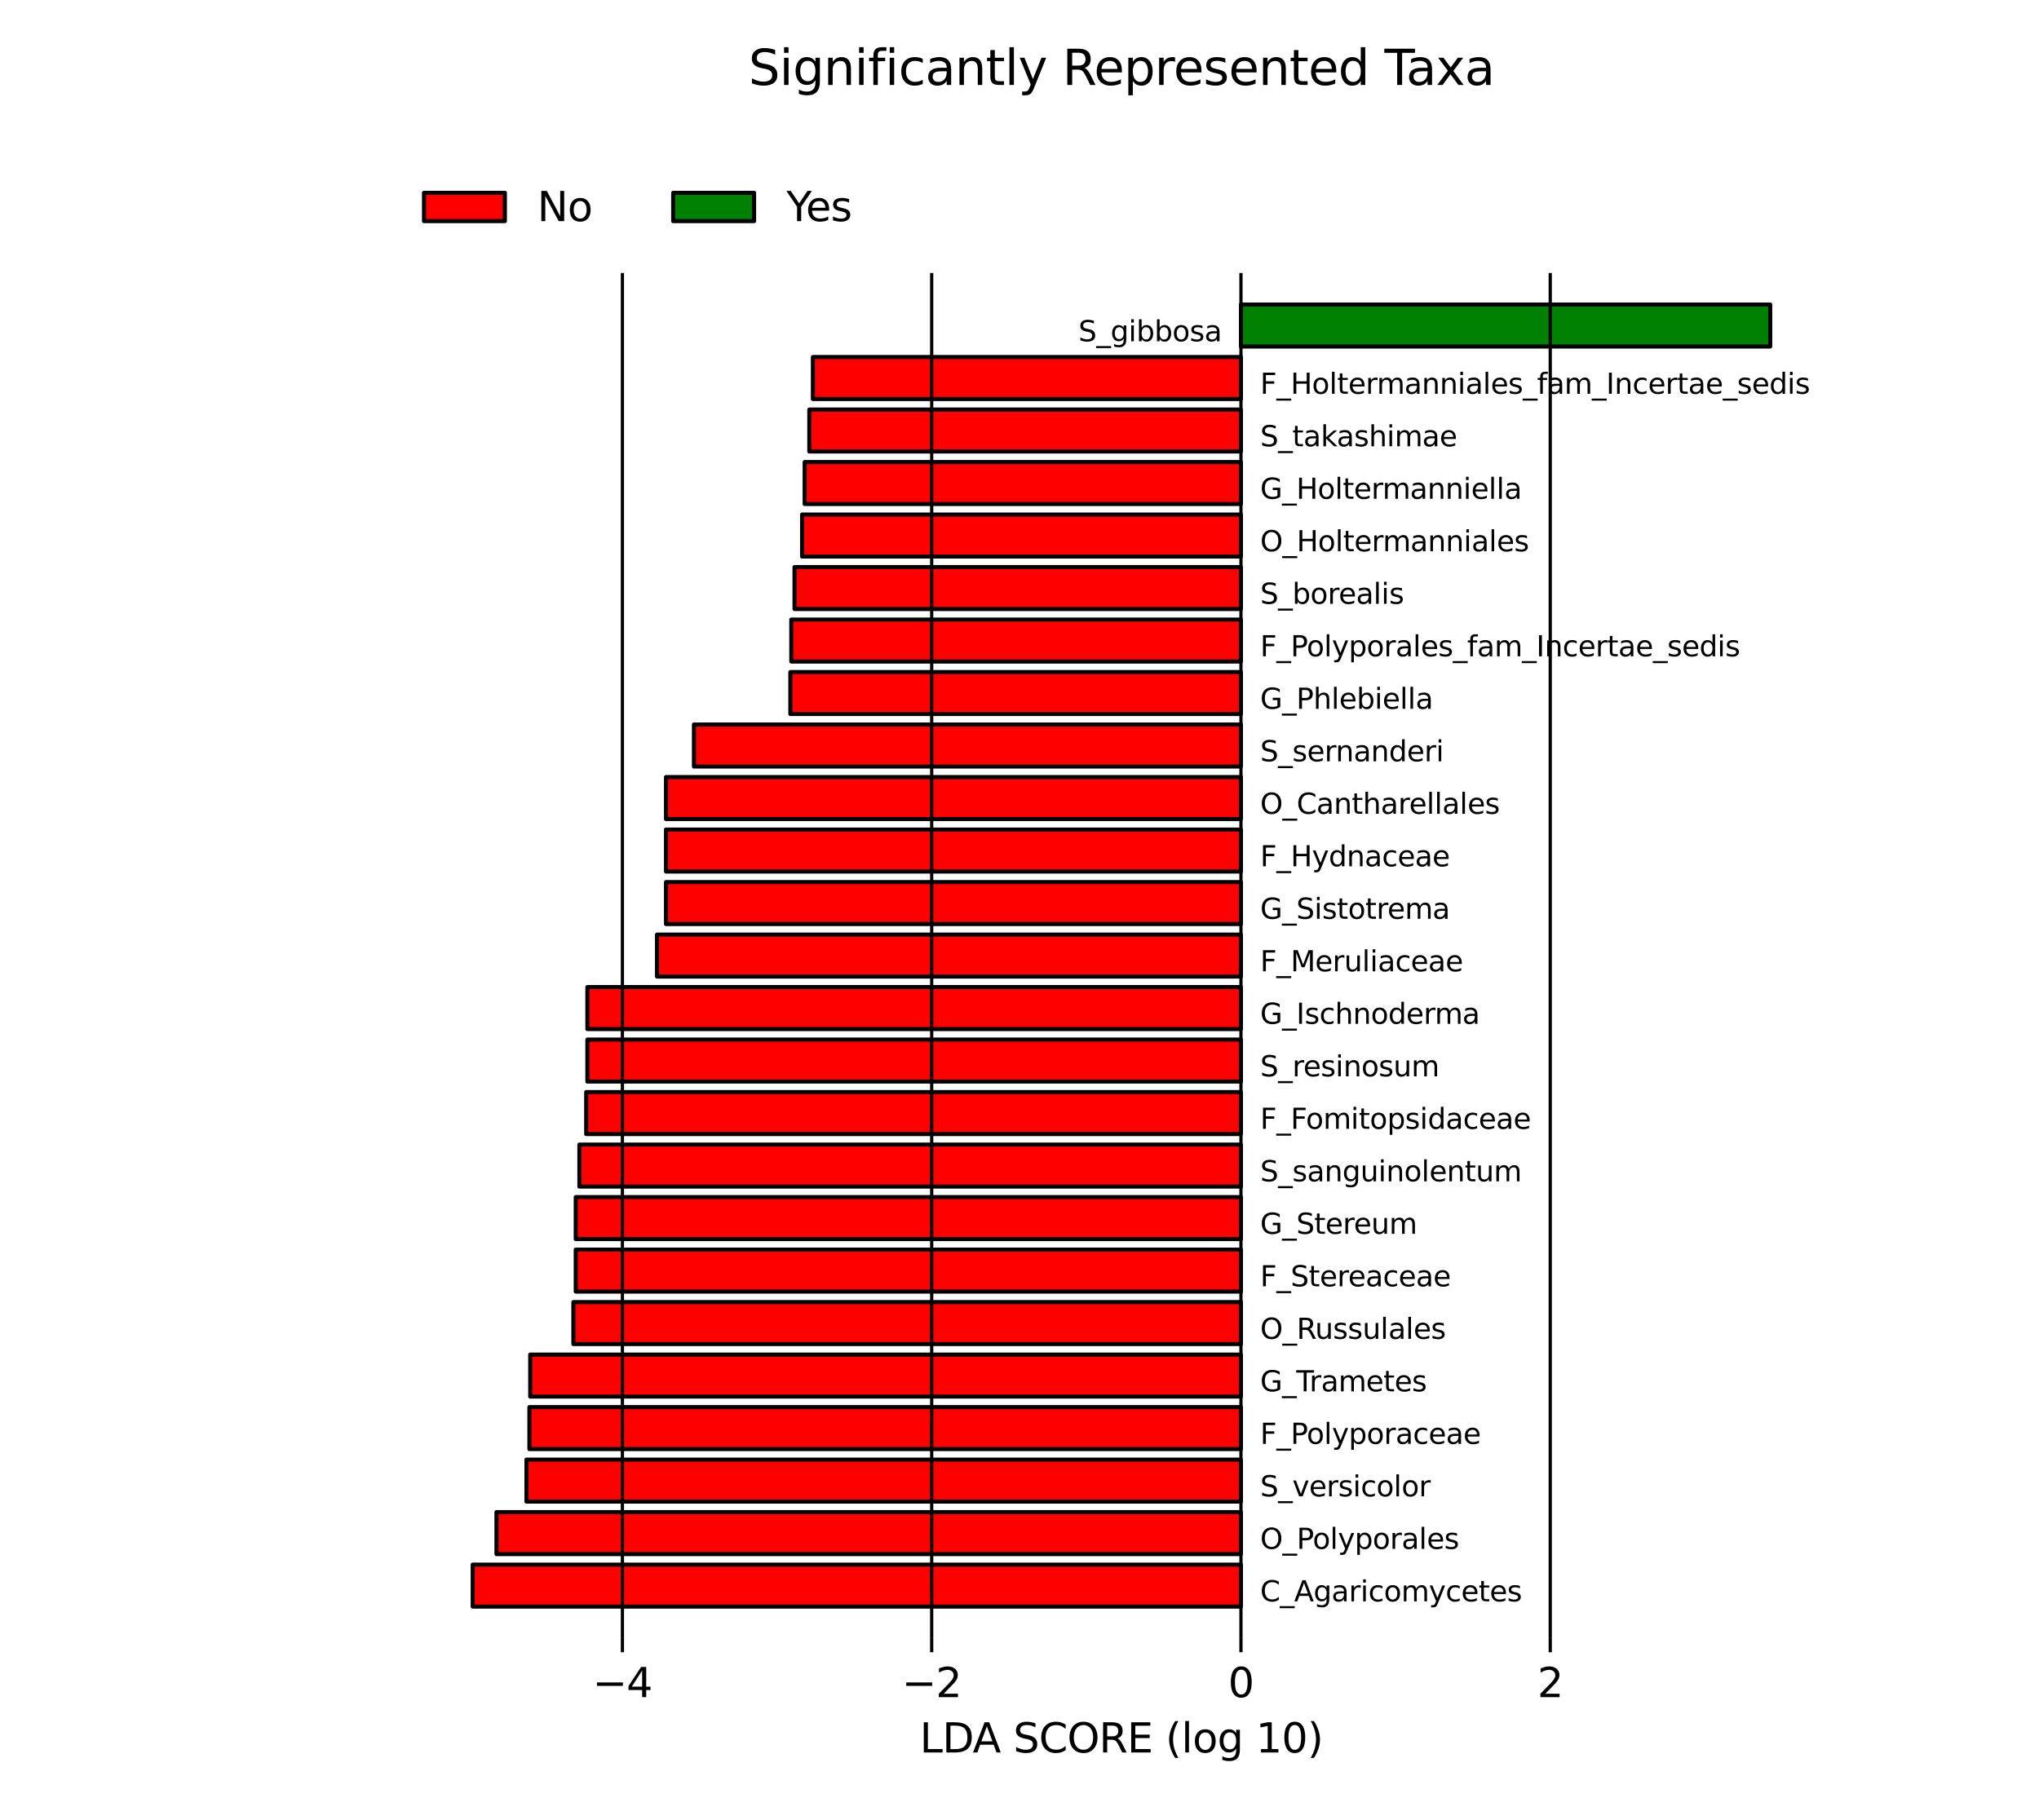 <?xml version="1.0" encoding="utf-8" standalone="no"?>
<!DOCTYPE svg PUBLIC "-//W3C//DTD SVG 1.1//EN"
  "http://www.w3.org/Graphics/SVG/1.1/DTD/svg11.dtd">
<svg xmlns:xlink="http://www.w3.org/1999/xlink" width="504pt" height="450pt" viewBox="0 0 504 450" xmlns="http://www.w3.org/2000/svg" version="1.1">
 <defs>
  <style type="text/css">*{stroke-linejoin: round; stroke-linecap: butt}</style>
 </defs>
 <g id="figure_1">
  <g id="patch_1">
   <path d="M 0 450 
L 504 450 
L 504 0 
L 0 0 
z
" style="fill: #ffffff"/>
  </g>
  <g id="axes_1">
   <g id="patch_2">
    <path d="M 306.741 397.212 
L 116.836 397.212 
L 116.836 386.827 
L 306.741 386.827 
z
" clip-path="url(#p8218159973)" style="fill: #ff0000; stroke: #000000; stroke-linejoin: miter"/>
   </g>
   <g id="patch_3">
    <path d="M 306.741 384.231 
L 122.712 384.231 
L 122.712 373.846 
L 306.741 373.846 
z
" clip-path="url(#p8218159973)" style="fill: #ff0000; stroke: #000000; stroke-linejoin: miter"/>
   </g>
   <g id="patch_4">
    <path d="M 306.741 371.25 
L 130.127 371.25 
L 130.127 360.865 
L 306.741 360.865 
z
" clip-path="url(#p8218159973)" style="fill: #ff0000; stroke: #000000; stroke-linejoin: miter"/>
   </g>
   <g id="patch_5">
    <path d="M 306.741 358.269 
L 130.853 358.269 
L 130.853 347.885 
L 306.741 347.885 
z
" clip-path="url(#p8218159973)" style="fill: #ff0000; stroke: #000000; stroke-linejoin: miter"/>
   </g>
   <g id="patch_6">
    <path d="M 306.741 345.288 
L 131.055 345.288 
L 131.055 334.904 
L 306.741 334.904 
z
" clip-path="url(#p8218159973)" style="fill: #ff0000; stroke: #000000; stroke-linejoin: miter"/>
   </g>
   <g id="patch_7">
    <path d="M 306.741 332.308 
L 141.725 332.308 
L 141.725 321.923 
L 306.741 321.923 
z
" clip-path="url(#p8218159973)" style="fill: #ff0000; stroke: #000000; stroke-linejoin: miter"/>
   </g>
   <g id="patch_8">
    <path d="M 306.741 319.327 
L 142.311 319.327 
L 142.311 308.942 
L 306.741 308.942 
z
" clip-path="url(#p8218159973)" style="fill: #ff0000; stroke: #000000; stroke-linejoin: miter"/>
   </g>
   <g id="patch_9">
    <path d="M 306.741 306.346 
L 142.311 306.346 
L 142.311 295.962 
L 306.741 295.962 
z
" clip-path="url(#p8218159973)" style="fill: #ff0000; stroke: #000000; stroke-linejoin: miter"/>
   </g>
   <g id="patch_10">
    <path d="M 306.741 293.365 
L 143.209 293.365 
L 143.209 282.981 
L 306.741 282.981 
z
" clip-path="url(#p8218159973)" style="fill: #ff0000; stroke: #000000; stroke-linejoin: miter"/>
   </g>
   <g id="patch_11">
    <path d="M 306.741 280.385 
L 144.892 280.385 
L 144.892 270 
L 306.741 270 
z
" clip-path="url(#p8218159973)" style="fill: #ff0000; stroke: #000000; stroke-linejoin: miter"/>
   </g>
   <g id="patch_12">
    <path d="M 306.741 267.404 
L 145.183 267.404 
L 145.183 257.019 
L 306.741 257.019 
z
" clip-path="url(#p8218159973)" style="fill: #ff0000; stroke: #000000; stroke-linejoin: miter"/>
   </g>
   <g id="patch_13">
    <path d="M 306.741 254.423 
L 145.183 254.423 
L 145.183 244.038 
L 306.741 244.038 
z
" clip-path="url(#p8218159973)" style="fill: #ff0000; stroke: #000000; stroke-linejoin: miter"/>
   </g>
   <g id="patch_14">
    <path d="M 306.741 241.442 
L 162.394 241.442 
L 162.394 231.058 
L 306.741 231.058 
z
" clip-path="url(#p8218159973)" style="fill: #ff0000; stroke: #000000; stroke-linejoin: miter"/>
   </g>
   <g id="patch_15">
    <path d="M 306.741 228.462 
L 164.618 228.462 
L 164.618 218.077 
L 306.741 218.077 
z
" clip-path="url(#p8218159973)" style="fill: #ff0000; stroke: #000000; stroke-linejoin: miter"/>
   </g>
   <g id="patch_16">
    <path d="M 306.741 215.481 
L 164.618 215.481 
L 164.618 205.096 
L 306.741 205.096 
z
" clip-path="url(#p8218159973)" style="fill: #ff0000; stroke: #000000; stroke-linejoin: miter"/>
   </g>
   <g id="patch_17">
    <path d="M 306.741 202.5 
L 164.619 202.5 
L 164.619 192.115 
L 306.741 192.115 
z
" clip-path="url(#p8218159973)" style="fill: #ff0000; stroke: #000000; stroke-linejoin: miter"/>
   </g>
   <g id="patch_18">
    <path d="M 306.741 189.519 
L 171.522 189.519 
L 171.522 179.135 
L 306.741 179.135 
z
" clip-path="url(#p8218159973)" style="fill: #ff0000; stroke: #000000; stroke-linejoin: miter"/>
   </g>
   <g id="patch_19">
    <path d="M 306.741 176.538 
L 195.355 176.538 
L 195.355 166.154 
L 306.741 166.154 
z
" clip-path="url(#p8218159973)" style="fill: #ff0000; stroke: #000000; stroke-linejoin: miter"/>
   </g>
   <g id="patch_20">
    <path d="M 306.741 163.558 
L 195.589 163.558 
L 195.589 153.173 
L 306.741 153.173 
z
" clip-path="url(#p8218159973)" style="fill: #ff0000; stroke: #000000; stroke-linejoin: miter"/>
   </g>
   <g id="patch_21">
    <path d="M 306.741 150.577 
L 196.385 150.577 
L 196.385 140.192 
L 306.741 140.192 
z
" clip-path="url(#p8218159973)" style="fill: #ff0000; stroke: #000000; stroke-linejoin: miter"/>
   </g>
   <g id="patch_22">
    <path d="M 306.741 137.596 
L 198.256 137.596 
L 198.256 127.212 
L 306.741 127.212 
z
" clip-path="url(#p8218159973)" style="fill: #ff0000; stroke: #000000; stroke-linejoin: miter"/>
   </g>
   <g id="patch_23">
    <path d="M 306.741 124.615 
L 198.891 124.615 
L 198.891 114.231 
L 306.741 114.231 
z
" clip-path="url(#p8218159973)" style="fill: #ff0000; stroke: #000000; stroke-linejoin: miter"/>
   </g>
   <g id="patch_24">
    <path d="M 306.741 111.635 
L 200.042 111.635 
L 200.042 101.25 
L 306.741 101.25 
z
" clip-path="url(#p8218159973)" style="fill: #ff0000; stroke: #000000; stroke-linejoin: miter"/>
   </g>
   <g id="patch_25">
    <path d="M 306.741 98.654 
L 200.927 98.654 
L 200.927 88.269 
L 306.741 88.269 
z
" clip-path="url(#p8218159973)" style="fill: #ff0000; stroke: #000000; stroke-linejoin: miter"/>
   </g>
   <g id="patch_26">
    <path d="M 306.741 85.673 
L 437.564 85.673 
L 437.564 75.288 
L 306.741 75.288 
z
" clip-path="url(#p8218159973)" style="fill: #008000; stroke: #000000; stroke-linejoin: miter"/>
   </g>
   <g id="matplotlib.axis_1">
    <g id="xtick_1">
     <g id="line2d_1">
      <path d="M 153.845 405 
L 153.845 67.5 
" clip-path="url(#p8218159973)" style="fill: none; stroke: #000000; stroke-width: 0.8; stroke-linecap: square"/>
     </g>
     <g id="line2d_2">
      <defs>
       <path id="m7d71b6e4e0" d="M 0 0 
L 0 3.5 
" style="stroke: #000000; stroke-width: 0.8"/>
      </defs>
      <g>
       <use xlink:href="#m7d71b6e4e0" x="153.845" y="405" style="stroke: #000000; stroke-width: 0.8"/>
      </g>
     </g>
     <g id="text_1">
      <!-- −4 -->
      <g transform="translate(146.474 419.598) scale(0.1 -0.1)">
       <defs>
        <path id="DejaVuSans-2212" d="M 678 2272 
L 4684 2272 
L 4684 1741 
L 678 1741 
L 678 2272 
z
" transform="scale(0.016)"/>
        <path id="DejaVuSans-34" d="M 2419 4116 
L 825 1625 
L 2419 1625 
L 2419 4116 
z
M 2253 4666 
L 3047 4666 
L 3047 1625 
L 3713 1625 
L 3713 1100 
L 3047 1100 
L 3047 0 
L 2419 0 
L 2419 1100 
L 313 1100 
L 313 1709 
L 2253 4666 
z
" transform="scale(0.016)"/>
       </defs>
       <use xlink:href="#DejaVuSans-2212"/>
       <use xlink:href="#DejaVuSans-34" transform="translate(83.789 0)"/>
      </g>
     </g>
    </g>
    <g id="xtick_2">
     <g id="line2d_3">
      <path d="M 230.293 405 
L 230.293 67.5 
" clip-path="url(#p8218159973)" style="fill: none; stroke: #000000; stroke-width: 0.8; stroke-linecap: square"/>
     </g>
     <g id="line2d_4">
      <g>
       <use xlink:href="#m7d71b6e4e0" x="230.293" y="405" style="stroke: #000000; stroke-width: 0.8"/>
      </g>
     </g>
     <g id="text_2">
      <!-- −2 -->
      <g transform="translate(222.922 419.598) scale(0.1 -0.1)">
       <defs>
        <path id="DejaVuSans-32" d="M 1228 531 
L 3431 531 
L 3431 0 
L 469 0 
L 469 531 
Q 828 903 1448 1529 
Q 2069 2156 2228 2338 
Q 2531 2678 2651 2914 
Q 2772 3150 2772 3378 
Q 2772 3750 2511 3984 
Q 2250 4219 1831 4219 
Q 1534 4219 1204 4116 
Q 875 4013 500 3803 
L 500 4441 
Q 881 4594 1212 4672 
Q 1544 4750 1819 4750 
Q 2544 4750 2975 4387 
Q 3406 4025 3406 3419 
Q 3406 3131 3298 2873 
Q 3191 2616 2906 2266 
Q 2828 2175 2409 1742 
Q 1991 1309 1228 531 
z
" transform="scale(0.016)"/>
       </defs>
       <use xlink:href="#DejaVuSans-2212"/>
       <use xlink:href="#DejaVuSans-32" transform="translate(83.789 0)"/>
      </g>
     </g>
    </g>
    <g id="xtick_3">
     <g id="line2d_5">
      <path d="M 306.741 405 
L 306.741 67.5 
" clip-path="url(#p8218159973)" style="fill: none; stroke: #000000; stroke-width: 0.8; stroke-linecap: square"/>
     </g>
     <g id="line2d_6">
      <g>
       <use xlink:href="#m7d71b6e4e0" x="306.741" y="405" style="stroke: #000000; stroke-width: 0.8"/>
      </g>
     </g>
     <g id="text_3">
      <!-- 0 -->
      <g transform="translate(303.56 419.598) scale(0.1 -0.1)">
       <defs>
        <path id="DejaVuSans-30" d="M 2034 4250 
Q 1547 4250 1301 3770 
Q 1056 3291 1056 2328 
Q 1056 1369 1301 889 
Q 1547 409 2034 409 
Q 2525 409 2770 889 
Q 3016 1369 3016 2328 
Q 3016 3291 2770 3770 
Q 2525 4250 2034 4250 
z
M 2034 4750 
Q 2819 4750 3233 4129 
Q 3647 3509 3647 2328 
Q 3647 1150 3233 529 
Q 2819 -91 2034 -91 
Q 1250 -91 836 529 
Q 422 1150 422 2328 
Q 422 3509 836 4129 
Q 1250 4750 2034 4750 
z
" transform="scale(0.016)"/>
       </defs>
       <use xlink:href="#DejaVuSans-30"/>
      </g>
     </g>
    </g>
    <g id="xtick_4">
     <g id="line2d_7">
      <path d="M 383.189 405 
L 383.189 67.5 
" clip-path="url(#p8218159973)" style="fill: none; stroke: #000000; stroke-width: 0.8; stroke-linecap: square"/>
     </g>
     <g id="line2d_8">
      <g>
       <use xlink:href="#m7d71b6e4e0" x="383.189" y="405" style="stroke: #000000; stroke-width: 0.8"/>
      </g>
     </g>
     <g id="text_4">
      <!-- 2 -->
      <g transform="translate(380.008 419.598) scale(0.1 -0.1)">
       <use xlink:href="#DejaVuSans-32"/>
      </g>
     </g>
    </g>
    <g id="text_5">
     <!-- LDA SCORE (log 10) -->
     <g transform="translate(227.342 433.277) scale(0.1 -0.1)">
      <defs>
       <path id="DejaVuSans-4c" d="M 628 4666 
L 1259 4666 
L 1259 531 
L 3531 531 
L 3531 0 
L 628 0 
L 628 4666 
z
" transform="scale(0.016)"/>
       <path id="DejaVuSans-44" d="M 1259 4147 
L 1259 519 
L 2022 519 
Q 2988 519 3436 956 
Q 3884 1394 3884 2338 
Q 3884 3275 3436 3711 
Q 2988 4147 2022 4147 
L 1259 4147 
z
M 628 4666 
L 1925 4666 
Q 3281 4666 3915 4102 
Q 4550 3538 4550 2338 
Q 4550 1131 3912 565 
Q 3275 0 1925 0 
L 628 0 
L 628 4666 
z
" transform="scale(0.016)"/>
       <path id="DejaVuSans-41" d="M 2188 4044 
L 1331 1722 
L 3047 1722 
L 2188 4044 
z
M 1831 4666 
L 2547 4666 
L 4325 0 
L 3669 0 
L 3244 1197 
L 1141 1197 
L 716 0 
L 50 0 
L 1831 4666 
z
" transform="scale(0.016)"/>
       <path id="DejaVuSans-20" transform="scale(0.016)"/>
       <path id="DejaVuSans-53" d="M 3425 4513 
L 3425 3897 
Q 3066 4069 2747 4153 
Q 2428 4238 2131 4238 
Q 1616 4238 1336 4038 
Q 1056 3838 1056 3469 
Q 1056 3159 1242 3001 
Q 1428 2844 1947 2747 
L 2328 2669 
Q 3034 2534 3370 2195 
Q 3706 1856 3706 1288 
Q 3706 609 3251 259 
Q 2797 -91 1919 -91 
Q 1588 -91 1214 -16 
Q 841 59 441 206 
L 441 856 
Q 825 641 1194 531 
Q 1563 422 1919 422 
Q 2459 422 2753 634 
Q 3047 847 3047 1241 
Q 3047 1584 2836 1778 
Q 2625 1972 2144 2069 
L 1759 2144 
Q 1053 2284 737 2584 
Q 422 2884 422 3419 
Q 422 4038 858 4394 
Q 1294 4750 2059 4750 
Q 2388 4750 2728 4690 
Q 3069 4631 3425 4513 
z
" transform="scale(0.016)"/>
       <path id="DejaVuSans-43" d="M 4122 4306 
L 4122 3641 
Q 3803 3938 3442 4084 
Q 3081 4231 2675 4231 
Q 1875 4231 1450 3742 
Q 1025 3253 1025 2328 
Q 1025 1406 1450 917 
Q 1875 428 2675 428 
Q 3081 428 3442 575 
Q 3803 722 4122 1019 
L 4122 359 
Q 3791 134 3420 21 
Q 3050 -91 2638 -91 
Q 1578 -91 968 557 
Q 359 1206 359 2328 
Q 359 3453 968 4101 
Q 1578 4750 2638 4750 
Q 3056 4750 3426 4639 
Q 3797 4528 4122 4306 
z
" transform="scale(0.016)"/>
       <path id="DejaVuSans-4f" d="M 2522 4238 
Q 1834 4238 1429 3725 
Q 1025 3213 1025 2328 
Q 1025 1447 1429 934 
Q 1834 422 2522 422 
Q 3209 422 3611 934 
Q 4013 1447 4013 2328 
Q 4013 3213 3611 3725 
Q 3209 4238 2522 4238 
z
M 2522 4750 
Q 3503 4750 4090 4092 
Q 4678 3434 4678 2328 
Q 4678 1225 4090 567 
Q 3503 -91 2522 -91 
Q 1538 -91 948 565 
Q 359 1222 359 2328 
Q 359 3434 948 4092 
Q 1538 4750 2522 4750 
z
" transform="scale(0.016)"/>
       <path id="DejaVuSans-52" d="M 2841 2188 
Q 3044 2119 3236 1894 
Q 3428 1669 3622 1275 
L 4263 0 
L 3584 0 
L 2988 1197 
Q 2756 1666 2539 1819 
Q 2322 1972 1947 1972 
L 1259 1972 
L 1259 0 
L 628 0 
L 628 4666 
L 2053 4666 
Q 2853 4666 3247 4331 
Q 3641 3997 3641 3322 
Q 3641 2881 3436 2590 
Q 3231 2300 2841 2188 
z
M 1259 4147 
L 1259 2491 
L 2053 2491 
Q 2509 2491 2742 2702 
Q 2975 2913 2975 3322 
Q 2975 3731 2742 3939 
Q 2509 4147 2053 4147 
L 1259 4147 
z
" transform="scale(0.016)"/>
       <path id="DejaVuSans-45" d="M 628 4666 
L 3578 4666 
L 3578 4134 
L 1259 4134 
L 1259 2753 
L 3481 2753 
L 3481 2222 
L 1259 2222 
L 1259 531 
L 3634 531 
L 3634 0 
L 628 0 
L 628 4666 
z
" transform="scale(0.016)"/>
       <path id="DejaVuSans-28" d="M 1984 4856 
Q 1566 4138 1362 3434 
Q 1159 2731 1159 2009 
Q 1159 1288 1364 580 
Q 1569 -128 1984 -844 
L 1484 -844 
Q 1016 -109 783 600 
Q 550 1309 550 2009 
Q 550 2706 781 3412 
Q 1013 4119 1484 4856 
L 1984 4856 
z
" transform="scale(0.016)"/>
       <path id="DejaVuSans-6c" d="M 603 4863 
L 1178 4863 
L 1178 0 
L 603 0 
L 603 4863 
z
" transform="scale(0.016)"/>
       <path id="DejaVuSans-6f" d="M 1959 3097 
Q 1497 3097 1228 2736 
Q 959 2375 959 1747 
Q 959 1119 1226 758 
Q 1494 397 1959 397 
Q 2419 397 2687 759 
Q 2956 1122 2956 1747 
Q 2956 2369 2687 2733 
Q 2419 3097 1959 3097 
z
M 1959 3584 
Q 2709 3584 3137 3096 
Q 3566 2609 3566 1747 
Q 3566 888 3137 398 
Q 2709 -91 1959 -91 
Q 1206 -91 779 398 
Q 353 888 353 1747 
Q 353 2609 779 3096 
Q 1206 3584 1959 3584 
z
" transform="scale(0.016)"/>
       <path id="DejaVuSans-67" d="M 2906 1791 
Q 2906 2416 2648 2759 
Q 2391 3103 1925 3103 
Q 1463 3103 1205 2759 
Q 947 2416 947 1791 
Q 947 1169 1205 825 
Q 1463 481 1925 481 
Q 2391 481 2648 825 
Q 2906 1169 2906 1791 
z
M 3481 434 
Q 3481 -459 3084 -895 
Q 2688 -1331 1869 -1331 
Q 1566 -1331 1297 -1286 
Q 1028 -1241 775 -1147 
L 775 -588 
Q 1028 -725 1275 -790 
Q 1522 -856 1778 -856 
Q 2344 -856 2625 -561 
Q 2906 -266 2906 331 
L 2906 616 
Q 2728 306 2450 153 
Q 2172 0 1784 0 
Q 1141 0 747 490 
Q 353 981 353 1791 
Q 353 2603 747 3093 
Q 1141 3584 1784 3584 
Q 2172 3584 2450 3431 
Q 2728 3278 2906 2969 
L 2906 3500 
L 3481 3500 
L 3481 434 
z
" transform="scale(0.016)"/>
       <path id="DejaVuSans-31" d="M 794 531 
L 1825 531 
L 1825 4091 
L 703 3866 
L 703 4441 
L 1819 4666 
L 2450 4666 
L 2450 531 
L 3481 531 
L 3481 0 
L 794 0 
L 794 531 
z
" transform="scale(0.016)"/>
       <path id="DejaVuSans-29" d="M 513 4856 
L 1013 4856 
Q 1481 4119 1714 3412 
Q 1947 2706 1947 2009 
Q 1947 1309 1714 600 
Q 1481 -109 1013 -844 
L 513 -844 
Q 928 -128 1133 580 
Q 1338 1288 1338 2009 
Q 1338 2731 1133 3434 
Q 928 4138 513 4856 
z
" transform="scale(0.016)"/>
      </defs>
      <use xlink:href="#DejaVuSans-4c"/>
      <use xlink:href="#DejaVuSans-44" transform="translate(55.713 0)"/>
      <use xlink:href="#DejaVuSans-41" transform="translate(130.965 0)"/>
      <use xlink:href="#DejaVuSans-20" transform="translate(199.373 0)"/>
      <use xlink:href="#DejaVuSans-53" transform="translate(231.16 0)"/>
      <use xlink:href="#DejaVuSans-43" transform="translate(294.637 0)"/>
      <use xlink:href="#DejaVuSans-4f" transform="translate(364.461 0)"/>
      <use xlink:href="#DejaVuSans-52" transform="translate(443.172 0)"/>
      <use xlink:href="#DejaVuSans-45" transform="translate(512.654 0)"/>
      <use xlink:href="#DejaVuSans-20" transform="translate(575.838 0)"/>
      <use xlink:href="#DejaVuSans-28" transform="translate(607.625 0)"/>
      <use xlink:href="#DejaVuSans-6c" transform="translate(646.639 0)"/>
      <use xlink:href="#DejaVuSans-6f" transform="translate(674.422 0)"/>
      <use xlink:href="#DejaVuSans-67" transform="translate(735.604 0)"/>
      <use xlink:href="#DejaVuSans-20" transform="translate(799.08 0)"/>
      <use xlink:href="#DejaVuSans-31" transform="translate(830.867 0)"/>
      <use xlink:href="#DejaVuSans-30" transform="translate(894.49 0)"/>
      <use xlink:href="#DejaVuSans-29" transform="translate(958.113 0)"/>
     </g>
    </g>
   </g>
   <g id="matplotlib.axis_2"/>
   <g id="text_6">
    <!-- C_Agaricomycetes -->
    <g transform="translate(311.489 395.913) scale(0.07 -0.07)">
     <defs>
      <path id="DejaVuSans-5f" d="M 3263 -1063 
L 3263 -1509 
L -63 -1509 
L -63 -1063 
L 3263 -1063 
z
" transform="scale(0.016)"/>
      <path id="DejaVuSans-61" d="M 2194 1759 
Q 1497 1759 1228 1600 
Q 959 1441 959 1056 
Q 959 750 1161 570 
Q 1363 391 1709 391 
Q 2188 391 2477 730 
Q 2766 1069 2766 1631 
L 2766 1759 
L 2194 1759 
z
M 3341 1997 
L 3341 0 
L 2766 0 
L 2766 531 
Q 2569 213 2275 61 
Q 1981 -91 1556 -91 
Q 1019 -91 701 211 
Q 384 513 384 1019 
Q 384 1609 779 1909 
Q 1175 2209 1959 2209 
L 2766 2209 
L 2766 2266 
Q 2766 2663 2505 2880 
Q 2244 3097 1772 3097 
Q 1472 3097 1187 3025 
Q 903 2953 641 2809 
L 641 3341 
Q 956 3463 1253 3523 
Q 1550 3584 1831 3584 
Q 2591 3584 2966 3190 
Q 3341 2797 3341 1997 
z
" transform="scale(0.016)"/>
      <path id="DejaVuSans-72" d="M 2631 2963 
Q 2534 3019 2420 3045 
Q 2306 3072 2169 3072 
Q 1681 3072 1420 2755 
Q 1159 2438 1159 1844 
L 1159 0 
L 581 0 
L 581 3500 
L 1159 3500 
L 1159 2956 
Q 1341 3275 1631 3429 
Q 1922 3584 2338 3584 
Q 2397 3584 2469 3576 
Q 2541 3569 2628 3553 
L 2631 2963 
z
" transform="scale(0.016)"/>
      <path id="DejaVuSans-69" d="M 603 3500 
L 1178 3500 
L 1178 0 
L 603 0 
L 603 3500 
z
M 603 4863 
L 1178 4863 
L 1178 4134 
L 603 4134 
L 603 4863 
z
" transform="scale(0.016)"/>
      <path id="DejaVuSans-63" d="M 3122 3366 
L 3122 2828 
Q 2878 2963 2633 3030 
Q 2388 3097 2138 3097 
Q 1578 3097 1268 2742 
Q 959 2388 959 1747 
Q 959 1106 1268 751 
Q 1578 397 2138 397 
Q 2388 397 2633 464 
Q 2878 531 3122 666 
L 3122 134 
Q 2881 22 2623 -34 
Q 2366 -91 2075 -91 
Q 1284 -91 818 406 
Q 353 903 353 1747 
Q 353 2603 823 3093 
Q 1294 3584 2113 3584 
Q 2378 3584 2631 3529 
Q 2884 3475 3122 3366 
z
" transform="scale(0.016)"/>
      <path id="DejaVuSans-6d" d="M 3328 2828 
Q 3544 3216 3844 3400 
Q 4144 3584 4550 3584 
Q 5097 3584 5394 3201 
Q 5691 2819 5691 2113 
L 5691 0 
L 5113 0 
L 5113 2094 
Q 5113 2597 4934 2840 
Q 4756 3084 4391 3084 
Q 3944 3084 3684 2787 
Q 3425 2491 3425 1978 
L 3425 0 
L 2847 0 
L 2847 2094 
Q 2847 2600 2669 2842 
Q 2491 3084 2119 3084 
Q 1678 3084 1418 2786 
Q 1159 2488 1159 1978 
L 1159 0 
L 581 0 
L 581 3500 
L 1159 3500 
L 1159 2956 
Q 1356 3278 1631 3431 
Q 1906 3584 2284 3584 
Q 2666 3584 2933 3390 
Q 3200 3197 3328 2828 
z
" transform="scale(0.016)"/>
      <path id="DejaVuSans-79" d="M 2059 -325 
Q 1816 -950 1584 -1140 
Q 1353 -1331 966 -1331 
L 506 -1331 
L 506 -850 
L 844 -850 
Q 1081 -850 1212 -737 
Q 1344 -625 1503 -206 
L 1606 56 
L 191 3500 
L 800 3500 
L 1894 763 
L 2988 3500 
L 3597 3500 
L 2059 -325 
z
" transform="scale(0.016)"/>
      <path id="DejaVuSans-65" d="M 3597 1894 
L 3597 1613 
L 953 1613 
Q 991 1019 1311 708 
Q 1631 397 2203 397 
Q 2534 397 2845 478 
Q 3156 559 3463 722 
L 3463 178 
Q 3153 47 2828 -22 
Q 2503 -91 2169 -91 
Q 1331 -91 842 396 
Q 353 884 353 1716 
Q 353 2575 817 3079 
Q 1281 3584 2069 3584 
Q 2775 3584 3186 3129 
Q 3597 2675 3597 1894 
z
M 3022 2063 
Q 3016 2534 2758 2815 
Q 2500 3097 2075 3097 
Q 1594 3097 1305 2825 
Q 1016 2553 972 2059 
L 3022 2063 
z
" transform="scale(0.016)"/>
      <path id="DejaVuSans-74" d="M 1172 4494 
L 1172 3500 
L 2356 3500 
L 2356 3053 
L 1172 3053 
L 1172 1153 
Q 1172 725 1289 603 
Q 1406 481 1766 481 
L 2356 481 
L 2356 0 
L 1766 0 
Q 1100 0 847 248 
Q 594 497 594 1153 
L 594 3053 
L 172 3053 
L 172 3500 
L 594 3500 
L 594 4494 
L 1172 4494 
z
" transform="scale(0.016)"/>
      <path id="DejaVuSans-73" d="M 2834 3397 
L 2834 2853 
Q 2591 2978 2328 3040 
Q 2066 3103 1784 3103 
Q 1356 3103 1142 2972 
Q 928 2841 928 2578 
Q 928 2378 1081 2264 
Q 1234 2150 1697 2047 
L 1894 2003 
Q 2506 1872 2764 1633 
Q 3022 1394 3022 966 
Q 3022 478 2636 193 
Q 2250 -91 1575 -91 
Q 1294 -91 989 -36 
Q 684 19 347 128 
L 347 722 
Q 666 556 975 473 
Q 1284 391 1588 391 
Q 1994 391 2212 530 
Q 2431 669 2431 922 
Q 2431 1156 2273 1281 
Q 2116 1406 1581 1522 
L 1381 1569 
Q 847 1681 609 1914 
Q 372 2147 372 2553 
Q 372 3047 722 3315 
Q 1072 3584 1716 3584 
Q 2034 3584 2315 3537 
Q 2597 3491 2834 3397 
z
" transform="scale(0.016)"/>
     </defs>
     <use xlink:href="#DejaVuSans-43"/>
     <use xlink:href="#DejaVuSans-5f" transform="translate(69.824 0)"/>
     <use xlink:href="#DejaVuSans-41" transform="translate(119.824 0)"/>
     <use xlink:href="#DejaVuSans-67" transform="translate(188.232 0)"/>
     <use xlink:href="#DejaVuSans-61" transform="translate(251.709 0)"/>
     <use xlink:href="#DejaVuSans-72" transform="translate(312.988 0)"/>
     <use xlink:href="#DejaVuSans-69" transform="translate(354.102 0)"/>
     <use xlink:href="#DejaVuSans-63" transform="translate(381.885 0)"/>
     <use xlink:href="#DejaVuSans-6f" transform="translate(436.865 0)"/>
     <use xlink:href="#DejaVuSans-6d" transform="translate(498.047 0)"/>
     <use xlink:href="#DejaVuSans-79" transform="translate(595.459 0)"/>
     <use xlink:href="#DejaVuSans-63" transform="translate(654.639 0)"/>
     <use xlink:href="#DejaVuSans-65" transform="translate(709.619 0)"/>
     <use xlink:href="#DejaVuSans-74" transform="translate(771.143 0)"/>
     <use xlink:href="#DejaVuSans-65" transform="translate(810.352 0)"/>
     <use xlink:href="#DejaVuSans-73" transform="translate(871.875 0)"/>
    </g>
   </g>
   <g id="text_7">
    <!-- O_Polyporales -->
    <g transform="translate(311.489 382.933) scale(0.07 -0.07)">
     <defs>
      <path id="DejaVuSans-50" d="M 1259 4147 
L 1259 2394 
L 2053 2394 
Q 2494 2394 2734 2622 
Q 2975 2850 2975 3272 
Q 2975 3691 2734 3919 
Q 2494 4147 2053 4147 
L 1259 4147 
z
M 628 4666 
L 2053 4666 
Q 2838 4666 3239 4311 
Q 3641 3956 3641 3272 
Q 3641 2581 3239 2228 
Q 2838 1875 2053 1875 
L 1259 1875 
L 1259 0 
L 628 0 
L 628 4666 
z
" transform="scale(0.016)"/>
      <path id="DejaVuSans-70" d="M 1159 525 
L 1159 -1331 
L 581 -1331 
L 581 3500 
L 1159 3500 
L 1159 2969 
Q 1341 3281 1617 3432 
Q 1894 3584 2278 3584 
Q 2916 3584 3314 3078 
Q 3713 2572 3713 1747 
Q 3713 922 3314 415 
Q 2916 -91 2278 -91 
Q 1894 -91 1617 61 
Q 1341 213 1159 525 
z
M 3116 1747 
Q 3116 2381 2855 2742 
Q 2594 3103 2138 3103 
Q 1681 3103 1420 2742 
Q 1159 2381 1159 1747 
Q 1159 1113 1420 752 
Q 1681 391 2138 391 
Q 2594 391 2855 752 
Q 3116 1113 3116 1747 
z
" transform="scale(0.016)"/>
     </defs>
     <use xlink:href="#DejaVuSans-4f"/>
     <use xlink:href="#DejaVuSans-5f" transform="translate(78.711 0)"/>
     <use xlink:href="#DejaVuSans-50" transform="translate(128.711 0)"/>
     <use xlink:href="#DejaVuSans-6f" transform="translate(185.389 0)"/>
     <use xlink:href="#DejaVuSans-6c" transform="translate(246.57 0)"/>
     <use xlink:href="#DejaVuSans-79" transform="translate(274.354 0)"/>
     <use xlink:href="#DejaVuSans-70" transform="translate(333.533 0)"/>
     <use xlink:href="#DejaVuSans-6f" transform="translate(397.01 0)"/>
     <use xlink:href="#DejaVuSans-72" transform="translate(458.191 0)"/>
     <use xlink:href="#DejaVuSans-61" transform="translate(499.305 0)"/>
     <use xlink:href="#DejaVuSans-6c" transform="translate(560.584 0)"/>
     <use xlink:href="#DejaVuSans-65" transform="translate(588.367 0)"/>
     <use xlink:href="#DejaVuSans-73" transform="translate(649.891 0)"/>
    </g>
   </g>
   <g id="text_8">
    <!-- S_versicolor -->
    <g transform="translate(311.489 369.952) scale(0.07 -0.07)">
     <defs>
      <path id="DejaVuSans-76" d="M 191 3500 
L 800 3500 
L 1894 563 
L 2988 3500 
L 3597 3500 
L 2284 0 
L 1503 0 
L 191 3500 
z
" transform="scale(0.016)"/>
     </defs>
     <use xlink:href="#DejaVuSans-53"/>
     <use xlink:href="#DejaVuSans-5f" transform="translate(63.477 0)"/>
     <use xlink:href="#DejaVuSans-76" transform="translate(113.477 0)"/>
     <use xlink:href="#DejaVuSans-65" transform="translate(172.656 0)"/>
     <use xlink:href="#DejaVuSans-72" transform="translate(234.18 0)"/>
     <use xlink:href="#DejaVuSans-73" transform="translate(275.293 0)"/>
     <use xlink:href="#DejaVuSans-69" transform="translate(327.393 0)"/>
     <use xlink:href="#DejaVuSans-63" transform="translate(355.176 0)"/>
     <use xlink:href="#DejaVuSans-6f" transform="translate(410.156 0)"/>
     <use xlink:href="#DejaVuSans-6c" transform="translate(471.338 0)"/>
     <use xlink:href="#DejaVuSans-6f" transform="translate(499.121 0)"/>
     <use xlink:href="#DejaVuSans-72" transform="translate(560.303 0)"/>
    </g>
   </g>
   <g id="text_9">
    <!-- F_Polyporaceae -->
    <g transform="translate(311.489 356.971) scale(0.07 -0.07)">
     <defs>
      <path id="DejaVuSans-46" d="M 628 4666 
L 3309 4666 
L 3309 4134 
L 1259 4134 
L 1259 2759 
L 3109 2759 
L 3109 2228 
L 1259 2228 
L 1259 0 
L 628 0 
L 628 4666 
z
" transform="scale(0.016)"/>
     </defs>
     <use xlink:href="#DejaVuSans-46"/>
     <use xlink:href="#DejaVuSans-5f" transform="translate(57.52 0)"/>
     <use xlink:href="#DejaVuSans-50" transform="translate(107.52 0)"/>
     <use xlink:href="#DejaVuSans-6f" transform="translate(164.197 0)"/>
     <use xlink:href="#DejaVuSans-6c" transform="translate(225.379 0)"/>
     <use xlink:href="#DejaVuSans-79" transform="translate(253.162 0)"/>
     <use xlink:href="#DejaVuSans-70" transform="translate(312.342 0)"/>
     <use xlink:href="#DejaVuSans-6f" transform="translate(375.818 0)"/>
     <use xlink:href="#DejaVuSans-72" transform="translate(437 0)"/>
     <use xlink:href="#DejaVuSans-61" transform="translate(478.113 0)"/>
     <use xlink:href="#DejaVuSans-63" transform="translate(539.393 0)"/>
     <use xlink:href="#DejaVuSans-65" transform="translate(594.373 0)"/>
     <use xlink:href="#DejaVuSans-61" transform="translate(655.896 0)"/>
     <use xlink:href="#DejaVuSans-65" transform="translate(717.176 0)"/>
    </g>
   </g>
   <g id="text_10">
    <!-- G_Trametes -->
    <g transform="translate(311.489 343.99) scale(0.07 -0.07)">
     <defs>
      <path id="DejaVuSans-47" d="M 3809 666 
L 3809 1919 
L 2778 1919 
L 2778 2438 
L 4434 2438 
L 4434 434 
Q 4069 175 3628 42 
Q 3188 -91 2688 -91 
Q 1594 -91 976 548 
Q 359 1188 359 2328 
Q 359 3472 976 4111 
Q 1594 4750 2688 4750 
Q 3144 4750 3555 4637 
Q 3966 4525 4313 4306 
L 4313 3634 
Q 3963 3931 3569 4081 
Q 3175 4231 2741 4231 
Q 1884 4231 1454 3753 
Q 1025 3275 1025 2328 
Q 1025 1384 1454 906 
Q 1884 428 2741 428 
Q 3075 428 3337 486 
Q 3600 544 3809 666 
z
" transform="scale(0.016)"/>
      <path id="DejaVuSans-54" d="M -19 4666 
L 3928 4666 
L 3928 4134 
L 2272 4134 
L 2272 0 
L 1638 0 
L 1638 4134 
L -19 4134 
L -19 4666 
z
" transform="scale(0.016)"/>
     </defs>
     <use xlink:href="#DejaVuSans-47"/>
     <use xlink:href="#DejaVuSans-5f" transform="translate(77.49 0)"/>
     <use xlink:href="#DejaVuSans-54" transform="translate(127.49 0)"/>
     <use xlink:href="#DejaVuSans-72" transform="translate(173.824 0)"/>
     <use xlink:href="#DejaVuSans-61" transform="translate(214.938 0)"/>
     <use xlink:href="#DejaVuSans-6d" transform="translate(276.217 0)"/>
     <use xlink:href="#DejaVuSans-65" transform="translate(373.629 0)"/>
     <use xlink:href="#DejaVuSans-74" transform="translate(435.152 0)"/>
     <use xlink:href="#DejaVuSans-65" transform="translate(474.361 0)"/>
     <use xlink:href="#DejaVuSans-73" transform="translate(535.885 0)"/>
    </g>
   </g>
   <g id="text_11">
    <!-- O_Russulales -->
    <g transform="translate(311.489 331.01) scale(0.07 -0.07)">
     <defs>
      <path id="DejaVuSans-75" d="M 544 1381 
L 544 3500 
L 1119 3500 
L 1119 1403 
Q 1119 906 1312 657 
Q 1506 409 1894 409 
Q 2359 409 2629 706 
Q 2900 1003 2900 1516 
L 2900 3500 
L 3475 3500 
L 3475 0 
L 2900 0 
L 2900 538 
Q 2691 219 2414 64 
Q 2138 -91 1772 -91 
Q 1169 -91 856 284 
Q 544 659 544 1381 
z
M 1991 3584 
L 1991 3584 
z
" transform="scale(0.016)"/>
     </defs>
     <use xlink:href="#DejaVuSans-4f"/>
     <use xlink:href="#DejaVuSans-5f" transform="translate(78.711 0)"/>
     <use xlink:href="#DejaVuSans-52" transform="translate(128.711 0)"/>
     <use xlink:href="#DejaVuSans-75" transform="translate(193.693 0)"/>
     <use xlink:href="#DejaVuSans-73" transform="translate(257.072 0)"/>
     <use xlink:href="#DejaVuSans-73" transform="translate(309.172 0)"/>
     <use xlink:href="#DejaVuSans-75" transform="translate(361.271 0)"/>
     <use xlink:href="#DejaVuSans-6c" transform="translate(424.65 0)"/>
     <use xlink:href="#DejaVuSans-61" transform="translate(452.434 0)"/>
     <use xlink:href="#DejaVuSans-6c" transform="translate(513.713 0)"/>
     <use xlink:href="#DejaVuSans-65" transform="translate(541.496 0)"/>
     <use xlink:href="#DejaVuSans-73" transform="translate(603.02 0)"/>
    </g>
   </g>
   <g id="text_12">
    <!-- F_Stereaceae -->
    <g transform="translate(311.489 318.029) scale(0.07 -0.07)">
     <use xlink:href="#DejaVuSans-46"/>
     <use xlink:href="#DejaVuSans-5f" transform="translate(57.52 0)"/>
     <use xlink:href="#DejaVuSans-53" transform="translate(107.52 0)"/>
     <use xlink:href="#DejaVuSans-74" transform="translate(170.996 0)"/>
     <use xlink:href="#DejaVuSans-65" transform="translate(210.205 0)"/>
     <use xlink:href="#DejaVuSans-72" transform="translate(271.729 0)"/>
     <use xlink:href="#DejaVuSans-65" transform="translate(310.592 0)"/>
     <use xlink:href="#DejaVuSans-61" transform="translate(372.115 0)"/>
     <use xlink:href="#DejaVuSans-63" transform="translate(433.395 0)"/>
     <use xlink:href="#DejaVuSans-65" transform="translate(488.375 0)"/>
     <use xlink:href="#DejaVuSans-61" transform="translate(549.898 0)"/>
     <use xlink:href="#DejaVuSans-65" transform="translate(611.178 0)"/>
    </g>
   </g>
   <g id="text_13">
    <!-- G_Stereum -->
    <g transform="translate(311.489 305.048) scale(0.07 -0.07)">
     <use xlink:href="#DejaVuSans-47"/>
     <use xlink:href="#DejaVuSans-5f" transform="translate(77.49 0)"/>
     <use xlink:href="#DejaVuSans-53" transform="translate(127.49 0)"/>
     <use xlink:href="#DejaVuSans-74" transform="translate(190.967 0)"/>
     <use xlink:href="#DejaVuSans-65" transform="translate(230.176 0)"/>
     <use xlink:href="#DejaVuSans-72" transform="translate(291.699 0)"/>
     <use xlink:href="#DejaVuSans-65" transform="translate(330.562 0)"/>
     <use xlink:href="#DejaVuSans-75" transform="translate(392.086 0)"/>
     <use xlink:href="#DejaVuSans-6d" transform="translate(455.465 0)"/>
    </g>
   </g>
   <g id="text_14">
    <!-- S_sanguinolentum -->
    <g transform="translate(311.489 292.067) scale(0.07 -0.07)">
     <defs>
      <path id="DejaVuSans-6e" d="M 3513 2113 
L 3513 0 
L 2938 0 
L 2938 2094 
Q 2938 2591 2744 2837 
Q 2550 3084 2163 3084 
Q 1697 3084 1428 2787 
Q 1159 2491 1159 1978 
L 1159 0 
L 581 0 
L 581 3500 
L 1159 3500 
L 1159 2956 
Q 1366 3272 1645 3428 
Q 1925 3584 2291 3584 
Q 2894 3584 3203 3211 
Q 3513 2838 3513 2113 
z
" transform="scale(0.016)"/>
     </defs>
     <use xlink:href="#DejaVuSans-53"/>
     <use xlink:href="#DejaVuSans-5f" transform="translate(63.477 0)"/>
     <use xlink:href="#DejaVuSans-73" transform="translate(113.477 0)"/>
     <use xlink:href="#DejaVuSans-61" transform="translate(165.576 0)"/>
     <use xlink:href="#DejaVuSans-6e" transform="translate(226.855 0)"/>
     <use xlink:href="#DejaVuSans-67" transform="translate(290.234 0)"/>
     <use xlink:href="#DejaVuSans-75" transform="translate(353.711 0)"/>
     <use xlink:href="#DejaVuSans-69" transform="translate(417.09 0)"/>
     <use xlink:href="#DejaVuSans-6e" transform="translate(444.873 0)"/>
     <use xlink:href="#DejaVuSans-6f" transform="translate(508.252 0)"/>
     <use xlink:href="#DejaVuSans-6c" transform="translate(569.434 0)"/>
     <use xlink:href="#DejaVuSans-65" transform="translate(597.217 0)"/>
     <use xlink:href="#DejaVuSans-6e" transform="translate(658.74 0)"/>
     <use xlink:href="#DejaVuSans-74" transform="translate(722.119 0)"/>
     <use xlink:href="#DejaVuSans-75" transform="translate(761.328 0)"/>
     <use xlink:href="#DejaVuSans-6d" transform="translate(824.707 0)"/>
    </g>
   </g>
   <g id="text_15">
    <!-- F_Fomitopsidaceae -->
    <g transform="translate(311.489 279.087) scale(0.07 -0.07)">
     <defs>
      <path id="DejaVuSans-64" d="M 2906 2969 
L 2906 4863 
L 3481 4863 
L 3481 0 
L 2906 0 
L 2906 525 
Q 2725 213 2448 61 
Q 2172 -91 1784 -91 
Q 1150 -91 751 415 
Q 353 922 353 1747 
Q 353 2572 751 3078 
Q 1150 3584 1784 3584 
Q 2172 3584 2448 3432 
Q 2725 3281 2906 2969 
z
M 947 1747 
Q 947 1113 1208 752 
Q 1469 391 1925 391 
Q 2381 391 2643 752 
Q 2906 1113 2906 1747 
Q 2906 2381 2643 2742 
Q 2381 3103 1925 3103 
Q 1469 3103 1208 2742 
Q 947 2381 947 1747 
z
" transform="scale(0.016)"/>
     </defs>
     <use xlink:href="#DejaVuSans-46"/>
     <use xlink:href="#DejaVuSans-5f" transform="translate(57.52 0)"/>
     <use xlink:href="#DejaVuSans-46" transform="translate(107.52 0)"/>
     <use xlink:href="#DejaVuSans-6f" transform="translate(161.414 0)"/>
     <use xlink:href="#DejaVuSans-6d" transform="translate(222.596 0)"/>
     <use xlink:href="#DejaVuSans-69" transform="translate(320.008 0)"/>
     <use xlink:href="#DejaVuSans-74" transform="translate(347.791 0)"/>
     <use xlink:href="#DejaVuSans-6f" transform="translate(387 0)"/>
     <use xlink:href="#DejaVuSans-70" transform="translate(448.182 0)"/>
     <use xlink:href="#DejaVuSans-73" transform="translate(511.658 0)"/>
     <use xlink:href="#DejaVuSans-69" transform="translate(563.758 0)"/>
     <use xlink:href="#DejaVuSans-64" transform="translate(591.541 0)"/>
     <use xlink:href="#DejaVuSans-61" transform="translate(655.018 0)"/>
     <use xlink:href="#DejaVuSans-63" transform="translate(716.297 0)"/>
     <use xlink:href="#DejaVuSans-65" transform="translate(771.277 0)"/>
     <use xlink:href="#DejaVuSans-61" transform="translate(832.801 0)"/>
     <use xlink:href="#DejaVuSans-65" transform="translate(894.08 0)"/>
    </g>
   </g>
   <g id="text_16">
    <!-- S_resinosum -->
    <g transform="translate(311.489 266.106) scale(0.07 -0.07)">
     <use xlink:href="#DejaVuSans-53"/>
     <use xlink:href="#DejaVuSans-5f" transform="translate(63.477 0)"/>
     <use xlink:href="#DejaVuSans-72" transform="translate(113.477 0)"/>
     <use xlink:href="#DejaVuSans-65" transform="translate(152.34 0)"/>
     <use xlink:href="#DejaVuSans-73" transform="translate(213.863 0)"/>
     <use xlink:href="#DejaVuSans-69" transform="translate(265.963 0)"/>
     <use xlink:href="#DejaVuSans-6e" transform="translate(293.746 0)"/>
     <use xlink:href="#DejaVuSans-6f" transform="translate(357.125 0)"/>
     <use xlink:href="#DejaVuSans-73" transform="translate(418.307 0)"/>
     <use xlink:href="#DejaVuSans-75" transform="translate(470.406 0)"/>
     <use xlink:href="#DejaVuSans-6d" transform="translate(533.785 0)"/>
    </g>
   </g>
   <g id="text_17">
    <!-- G_Ischnoderma -->
    <g transform="translate(311.489 253.125) scale(0.07 -0.07)">
     <defs>
      <path id="DejaVuSans-49" d="M 628 4666 
L 1259 4666 
L 1259 0 
L 628 0 
L 628 4666 
z
" transform="scale(0.016)"/>
      <path id="DejaVuSans-68" d="M 3513 2113 
L 3513 0 
L 2938 0 
L 2938 2094 
Q 2938 2591 2744 2837 
Q 2550 3084 2163 3084 
Q 1697 3084 1428 2787 
Q 1159 2491 1159 1978 
L 1159 0 
L 581 0 
L 581 4863 
L 1159 4863 
L 1159 2956 
Q 1366 3272 1645 3428 
Q 1925 3584 2291 3584 
Q 2894 3584 3203 3211 
Q 3513 2838 3513 2113 
z
" transform="scale(0.016)"/>
     </defs>
     <use xlink:href="#DejaVuSans-47"/>
     <use xlink:href="#DejaVuSans-5f" transform="translate(77.49 0)"/>
     <use xlink:href="#DejaVuSans-49" transform="translate(127.49 0)"/>
     <use xlink:href="#DejaVuSans-73" transform="translate(156.982 0)"/>
     <use xlink:href="#DejaVuSans-63" transform="translate(209.082 0)"/>
     <use xlink:href="#DejaVuSans-68" transform="translate(264.062 0)"/>
     <use xlink:href="#DejaVuSans-6e" transform="translate(327.441 0)"/>
     <use xlink:href="#DejaVuSans-6f" transform="translate(390.82 0)"/>
     <use xlink:href="#DejaVuSans-64" transform="translate(452.002 0)"/>
     <use xlink:href="#DejaVuSans-65" transform="translate(515.479 0)"/>
     <use xlink:href="#DejaVuSans-72" transform="translate(577.002 0)"/>
     <use xlink:href="#DejaVuSans-6d" transform="translate(616.365 0)"/>
     <use xlink:href="#DejaVuSans-61" transform="translate(713.777 0)"/>
    </g>
   </g>
   <g id="text_18">
    <!-- F_Meruliaceae -->
    <g transform="translate(311.489 240.144) scale(0.07 -0.07)">
     <defs>
      <path id="DejaVuSans-4d" d="M 628 4666 
L 1569 4666 
L 2759 1491 
L 3956 4666 
L 4897 4666 
L 4897 0 
L 4281 0 
L 4281 4097 
L 3078 897 
L 2444 897 
L 1241 4097 
L 1241 0 
L 628 0 
L 628 4666 
z
" transform="scale(0.016)"/>
     </defs>
     <use xlink:href="#DejaVuSans-46"/>
     <use xlink:href="#DejaVuSans-5f" transform="translate(57.52 0)"/>
     <use xlink:href="#DejaVuSans-4d" transform="translate(107.52 0)"/>
     <use xlink:href="#DejaVuSans-65" transform="translate(193.799 0)"/>
     <use xlink:href="#DejaVuSans-72" transform="translate(255.322 0)"/>
     <use xlink:href="#DejaVuSans-75" transform="translate(296.436 0)"/>
     <use xlink:href="#DejaVuSans-6c" transform="translate(359.814 0)"/>
     <use xlink:href="#DejaVuSans-69" transform="translate(387.598 0)"/>
     <use xlink:href="#DejaVuSans-61" transform="translate(415.381 0)"/>
     <use xlink:href="#DejaVuSans-63" transform="translate(476.66 0)"/>
     <use xlink:href="#DejaVuSans-65" transform="translate(531.641 0)"/>
     <use xlink:href="#DejaVuSans-61" transform="translate(593.164 0)"/>
     <use xlink:href="#DejaVuSans-65" transform="translate(654.443 0)"/>
    </g>
   </g>
   <g id="text_19">
    <!-- G_Sistotrema -->
    <g transform="translate(311.489 227.163) scale(0.07 -0.07)">
     <use xlink:href="#DejaVuSans-47"/>
     <use xlink:href="#DejaVuSans-5f" transform="translate(77.49 0)"/>
     <use xlink:href="#DejaVuSans-53" transform="translate(127.49 0)"/>
     <use xlink:href="#DejaVuSans-69" transform="translate(190.967 0)"/>
     <use xlink:href="#DejaVuSans-73" transform="translate(218.75 0)"/>
     <use xlink:href="#DejaVuSans-74" transform="translate(270.85 0)"/>
     <use xlink:href="#DejaVuSans-6f" transform="translate(310.059 0)"/>
     <use xlink:href="#DejaVuSans-74" transform="translate(371.24 0)"/>
     <use xlink:href="#DejaVuSans-72" transform="translate(410.449 0)"/>
     <use xlink:href="#DejaVuSans-65" transform="translate(449.312 0)"/>
     <use xlink:href="#DejaVuSans-6d" transform="translate(510.836 0)"/>
     <use xlink:href="#DejaVuSans-61" transform="translate(608.248 0)"/>
    </g>
   </g>
   <g id="text_20">
    <!-- F_Hydnaceae -->
    <g transform="translate(311.489 214.183) scale(0.07 -0.07)">
     <defs>
      <path id="DejaVuSans-48" d="M 628 4666 
L 1259 4666 
L 1259 2753 
L 3553 2753 
L 3553 4666 
L 4184 4666 
L 4184 0 
L 3553 0 
L 3553 2222 
L 1259 2222 
L 1259 0 
L 628 0 
L 628 4666 
z
" transform="scale(0.016)"/>
     </defs>
     <use xlink:href="#DejaVuSans-46"/>
     <use xlink:href="#DejaVuSans-5f" transform="translate(57.52 0)"/>
     <use xlink:href="#DejaVuSans-48" transform="translate(107.52 0)"/>
     <use xlink:href="#DejaVuSans-79" transform="translate(182.715 0)"/>
     <use xlink:href="#DejaVuSans-64" transform="translate(241.895 0)"/>
     <use xlink:href="#DejaVuSans-6e" transform="translate(305.371 0)"/>
     <use xlink:href="#DejaVuSans-61" transform="translate(368.75 0)"/>
     <use xlink:href="#DejaVuSans-63" transform="translate(430.029 0)"/>
     <use xlink:href="#DejaVuSans-65" transform="translate(485.01 0)"/>
     <use xlink:href="#DejaVuSans-61" transform="translate(546.533 0)"/>
     <use xlink:href="#DejaVuSans-65" transform="translate(607.812 0)"/>
    </g>
   </g>
   <g id="text_21">
    <!-- O_Cantharellales -->
    <g transform="translate(311.489 201.202) scale(0.07 -0.07)">
     <use xlink:href="#DejaVuSans-4f"/>
     <use xlink:href="#DejaVuSans-5f" transform="translate(78.711 0)"/>
     <use xlink:href="#DejaVuSans-43" transform="translate(128.711 0)"/>
     <use xlink:href="#DejaVuSans-61" transform="translate(198.535 0)"/>
     <use xlink:href="#DejaVuSans-6e" transform="translate(259.814 0)"/>
     <use xlink:href="#DejaVuSans-74" transform="translate(323.193 0)"/>
     <use xlink:href="#DejaVuSans-68" transform="translate(362.402 0)"/>
     <use xlink:href="#DejaVuSans-61" transform="translate(425.781 0)"/>
     <use xlink:href="#DejaVuSans-72" transform="translate(487.061 0)"/>
     <use xlink:href="#DejaVuSans-65" transform="translate(525.924 0)"/>
     <use xlink:href="#DejaVuSans-6c" transform="translate(587.447 0)"/>
     <use xlink:href="#DejaVuSans-6c" transform="translate(615.23 0)"/>
     <use xlink:href="#DejaVuSans-61" transform="translate(643.014 0)"/>
     <use xlink:href="#DejaVuSans-6c" transform="translate(704.293 0)"/>
     <use xlink:href="#DejaVuSans-65" transform="translate(732.076 0)"/>
     <use xlink:href="#DejaVuSans-73" transform="translate(793.6 0)"/>
    </g>
   </g>
   <g id="text_22">
    <!-- S_sernanderi -->
    <g transform="translate(311.489 188.221) scale(0.07 -0.07)">
     <use xlink:href="#DejaVuSans-53"/>
     <use xlink:href="#DejaVuSans-5f" transform="translate(63.477 0)"/>
     <use xlink:href="#DejaVuSans-73" transform="translate(113.477 0)"/>
     <use xlink:href="#DejaVuSans-65" transform="translate(165.576 0)"/>
     <use xlink:href="#DejaVuSans-72" transform="translate(227.1 0)"/>
     <use xlink:href="#DejaVuSans-6e" transform="translate(266.463 0)"/>
     <use xlink:href="#DejaVuSans-61" transform="translate(329.842 0)"/>
     <use xlink:href="#DejaVuSans-6e" transform="translate(391.121 0)"/>
     <use xlink:href="#DejaVuSans-64" transform="translate(454.5 0)"/>
     <use xlink:href="#DejaVuSans-65" transform="translate(517.977 0)"/>
     <use xlink:href="#DejaVuSans-72" transform="translate(579.5 0)"/>
     <use xlink:href="#DejaVuSans-69" transform="translate(620.613 0)"/>
    </g>
   </g>
   <g id="text_23">
    <!-- G_Phlebiella -->
    <g transform="translate(311.489 175.24) scale(0.07 -0.07)">
     <defs>
      <path id="DejaVuSans-62" d="M 3116 1747 
Q 3116 2381 2855 2742 
Q 2594 3103 2138 3103 
Q 1681 3103 1420 2742 
Q 1159 2381 1159 1747 
Q 1159 1113 1420 752 
Q 1681 391 2138 391 
Q 2594 391 2855 752 
Q 3116 1113 3116 1747 
z
M 1159 2969 
Q 1341 3281 1617 3432 
Q 1894 3584 2278 3584 
Q 2916 3584 3314 3078 
Q 3713 2572 3713 1747 
Q 3713 922 3314 415 
Q 2916 -91 2278 -91 
Q 1894 -91 1617 61 
Q 1341 213 1159 525 
L 1159 0 
L 581 0 
L 581 4863 
L 1159 4863 
L 1159 2969 
z
" transform="scale(0.016)"/>
     </defs>
     <use xlink:href="#DejaVuSans-47"/>
     <use xlink:href="#DejaVuSans-5f" transform="translate(77.49 0)"/>
     <use xlink:href="#DejaVuSans-50" transform="translate(127.49 0)"/>
     <use xlink:href="#DejaVuSans-68" transform="translate(187.793 0)"/>
     <use xlink:href="#DejaVuSans-6c" transform="translate(251.172 0)"/>
     <use xlink:href="#DejaVuSans-65" transform="translate(278.955 0)"/>
     <use xlink:href="#DejaVuSans-62" transform="translate(340.479 0)"/>
     <use xlink:href="#DejaVuSans-69" transform="translate(403.955 0)"/>
     <use xlink:href="#DejaVuSans-65" transform="translate(431.738 0)"/>
     <use xlink:href="#DejaVuSans-6c" transform="translate(493.262 0)"/>
     <use xlink:href="#DejaVuSans-6c" transform="translate(521.045 0)"/>
     <use xlink:href="#DejaVuSans-61" transform="translate(548.828 0)"/>
    </g>
   </g>
   <g id="text_24">
    <!-- F_Polyporales_fam_Incertae_sedis -->
    <g transform="translate(311.489 162.26) scale(0.07 -0.07)">
     <defs>
      <path id="DejaVuSans-66" d="M 2375 4863 
L 2375 4384 
L 1825 4384 
Q 1516 4384 1395 4259 
Q 1275 4134 1275 3809 
L 1275 3500 
L 2222 3500 
L 2222 3053 
L 1275 3053 
L 1275 0 
L 697 0 
L 697 3053 
L 147 3053 
L 147 3500 
L 697 3500 
L 697 3744 
Q 697 4328 969 4595 
Q 1241 4863 1831 4863 
L 2375 4863 
z
" transform="scale(0.016)"/>
     </defs>
     <use xlink:href="#DejaVuSans-46"/>
     <use xlink:href="#DejaVuSans-5f" transform="translate(57.52 0)"/>
     <use xlink:href="#DejaVuSans-50" transform="translate(107.52 0)"/>
     <use xlink:href="#DejaVuSans-6f" transform="translate(164.197 0)"/>
     <use xlink:href="#DejaVuSans-6c" transform="translate(225.379 0)"/>
     <use xlink:href="#DejaVuSans-79" transform="translate(253.162 0)"/>
     <use xlink:href="#DejaVuSans-70" transform="translate(312.342 0)"/>
     <use xlink:href="#DejaVuSans-6f" transform="translate(375.818 0)"/>
     <use xlink:href="#DejaVuSans-72" transform="translate(437 0)"/>
     <use xlink:href="#DejaVuSans-61" transform="translate(478.113 0)"/>
     <use xlink:href="#DejaVuSans-6c" transform="translate(539.393 0)"/>
     <use xlink:href="#DejaVuSans-65" transform="translate(567.176 0)"/>
     <use xlink:href="#DejaVuSans-73" transform="translate(628.699 0)"/>
     <use xlink:href="#DejaVuSans-5f" transform="translate(680.799 0)"/>
     <use xlink:href="#DejaVuSans-66" transform="translate(730.799 0)"/>
     <use xlink:href="#DejaVuSans-61" transform="translate(766.004 0)"/>
     <use xlink:href="#DejaVuSans-6d" transform="translate(827.283 0)"/>
     <use xlink:href="#DejaVuSans-5f" transform="translate(924.695 0)"/>
     <use xlink:href="#DejaVuSans-49" transform="translate(974.695 0)"/>
     <use xlink:href="#DejaVuSans-6e" transform="translate(1004.188 0)"/>
     <use xlink:href="#DejaVuSans-63" transform="translate(1067.566 0)"/>
     <use xlink:href="#DejaVuSans-65" transform="translate(1122.547 0)"/>
     <use xlink:href="#DejaVuSans-72" transform="translate(1184.07 0)"/>
     <use xlink:href="#DejaVuSans-74" transform="translate(1225.184 0)"/>
     <use xlink:href="#DejaVuSans-61" transform="translate(1264.393 0)"/>
     <use xlink:href="#DejaVuSans-65" transform="translate(1325.672 0)"/>
     <use xlink:href="#DejaVuSans-5f" transform="translate(1387.195 0)"/>
     <use xlink:href="#DejaVuSans-73" transform="translate(1437.195 0)"/>
     <use xlink:href="#DejaVuSans-65" transform="translate(1489.295 0)"/>
     <use xlink:href="#DejaVuSans-64" transform="translate(1550.818 0)"/>
     <use xlink:href="#DejaVuSans-69" transform="translate(1614.295 0)"/>
     <use xlink:href="#DejaVuSans-73" transform="translate(1642.078 0)"/>
    </g>
   </g>
   <g id="text_25">
    <!-- S_borealis -->
    <g transform="translate(311.489 149.279) scale(0.07 -0.07)">
     <use xlink:href="#DejaVuSans-53"/>
     <use xlink:href="#DejaVuSans-5f" transform="translate(63.477 0)"/>
     <use xlink:href="#DejaVuSans-62" transform="translate(113.477 0)"/>
     <use xlink:href="#DejaVuSans-6f" transform="translate(176.953 0)"/>
     <use xlink:href="#DejaVuSans-72" transform="translate(238.135 0)"/>
     <use xlink:href="#DejaVuSans-65" transform="translate(276.998 0)"/>
     <use xlink:href="#DejaVuSans-61" transform="translate(338.521 0)"/>
     <use xlink:href="#DejaVuSans-6c" transform="translate(399.801 0)"/>
     <use xlink:href="#DejaVuSans-69" transform="translate(427.584 0)"/>
     <use xlink:href="#DejaVuSans-73" transform="translate(455.367 0)"/>
    </g>
   </g>
   <g id="text_26">
    <!-- O_Holtermanniales -->
    <g transform="translate(311.489 136.298) scale(0.07 -0.07)">
     <use xlink:href="#DejaVuSans-4f"/>
     <use xlink:href="#DejaVuSans-5f" transform="translate(78.711 0)"/>
     <use xlink:href="#DejaVuSans-48" transform="translate(128.711 0)"/>
     <use xlink:href="#DejaVuSans-6f" transform="translate(203.906 0)"/>
     <use xlink:href="#DejaVuSans-6c" transform="translate(265.088 0)"/>
     <use xlink:href="#DejaVuSans-74" transform="translate(292.871 0)"/>
     <use xlink:href="#DejaVuSans-65" transform="translate(332.08 0)"/>
     <use xlink:href="#DejaVuSans-72" transform="translate(393.604 0)"/>
     <use xlink:href="#DejaVuSans-6d" transform="translate(432.967 0)"/>
     <use xlink:href="#DejaVuSans-61" transform="translate(530.379 0)"/>
     <use xlink:href="#DejaVuSans-6e" transform="translate(591.658 0)"/>
     <use xlink:href="#DejaVuSans-6e" transform="translate(655.037 0)"/>
     <use xlink:href="#DejaVuSans-69" transform="translate(718.416 0)"/>
     <use xlink:href="#DejaVuSans-61" transform="translate(746.199 0)"/>
     <use xlink:href="#DejaVuSans-6c" transform="translate(807.479 0)"/>
     <use xlink:href="#DejaVuSans-65" transform="translate(835.262 0)"/>
     <use xlink:href="#DejaVuSans-73" transform="translate(896.785 0)"/>
    </g>
   </g>
   <g id="text_27">
    <!-- G_Holtermanniella -->
    <g transform="translate(311.489 123.317) scale(0.07 -0.07)">
     <use xlink:href="#DejaVuSans-47"/>
     <use xlink:href="#DejaVuSans-5f" transform="translate(77.49 0)"/>
     <use xlink:href="#DejaVuSans-48" transform="translate(127.49 0)"/>
     <use xlink:href="#DejaVuSans-6f" transform="translate(202.686 0)"/>
     <use xlink:href="#DejaVuSans-6c" transform="translate(263.867 0)"/>
     <use xlink:href="#DejaVuSans-74" transform="translate(291.65 0)"/>
     <use xlink:href="#DejaVuSans-65" transform="translate(330.859 0)"/>
     <use xlink:href="#DejaVuSans-72" transform="translate(392.383 0)"/>
     <use xlink:href="#DejaVuSans-6d" transform="translate(431.746 0)"/>
     <use xlink:href="#DejaVuSans-61" transform="translate(529.158 0)"/>
     <use xlink:href="#DejaVuSans-6e" transform="translate(590.438 0)"/>
     <use xlink:href="#DejaVuSans-6e" transform="translate(653.816 0)"/>
     <use xlink:href="#DejaVuSans-69" transform="translate(717.195 0)"/>
     <use xlink:href="#DejaVuSans-65" transform="translate(744.979 0)"/>
     <use xlink:href="#DejaVuSans-6c" transform="translate(806.502 0)"/>
     <use xlink:href="#DejaVuSans-6c" transform="translate(834.285 0)"/>
     <use xlink:href="#DejaVuSans-61" transform="translate(862.068 0)"/>
    </g>
   </g>
   <g id="text_28">
    <!-- S_takashimae -->
    <g transform="translate(311.489 110.337) scale(0.07 -0.07)">
     <defs>
      <path id="DejaVuSans-6b" d="M 581 4863 
L 1159 4863 
L 1159 1991 
L 2875 3500 
L 3609 3500 
L 1753 1863 
L 3688 0 
L 2938 0 
L 1159 1709 
L 1159 0 
L 581 0 
L 581 4863 
z
" transform="scale(0.016)"/>
     </defs>
     <use xlink:href="#DejaVuSans-53"/>
     <use xlink:href="#DejaVuSans-5f" transform="translate(63.477 0)"/>
     <use xlink:href="#DejaVuSans-74" transform="translate(113.477 0)"/>
     <use xlink:href="#DejaVuSans-61" transform="translate(152.686 0)"/>
     <use xlink:href="#DejaVuSans-6b" transform="translate(213.965 0)"/>
     <use xlink:href="#DejaVuSans-61" transform="translate(270.125 0)"/>
     <use xlink:href="#DejaVuSans-73" transform="translate(331.404 0)"/>
     <use xlink:href="#DejaVuSans-68" transform="translate(383.504 0)"/>
     <use xlink:href="#DejaVuSans-69" transform="translate(446.883 0)"/>
     <use xlink:href="#DejaVuSans-6d" transform="translate(474.666 0)"/>
     <use xlink:href="#DejaVuSans-61" transform="translate(572.078 0)"/>
     <use xlink:href="#DejaVuSans-65" transform="translate(633.357 0)"/>
    </g>
   </g>
   <g id="text_29">
    <!-- F_Holtermanniales_fam_Incertae_sedis -->
    <g transform="translate(311.489 97.356) scale(0.07 -0.07)">
     <use xlink:href="#DejaVuSans-46"/>
     <use xlink:href="#DejaVuSans-5f" transform="translate(57.52 0)"/>
     <use xlink:href="#DejaVuSans-48" transform="translate(107.52 0)"/>
     <use xlink:href="#DejaVuSans-6f" transform="translate(182.715 0)"/>
     <use xlink:href="#DejaVuSans-6c" transform="translate(243.896 0)"/>
     <use xlink:href="#DejaVuSans-74" transform="translate(271.68 0)"/>
     <use xlink:href="#DejaVuSans-65" transform="translate(310.889 0)"/>
     <use xlink:href="#DejaVuSans-72" transform="translate(372.412 0)"/>
     <use xlink:href="#DejaVuSans-6d" transform="translate(411.775 0)"/>
     <use xlink:href="#DejaVuSans-61" transform="translate(509.188 0)"/>
     <use xlink:href="#DejaVuSans-6e" transform="translate(570.467 0)"/>
     <use xlink:href="#DejaVuSans-6e" transform="translate(633.846 0)"/>
     <use xlink:href="#DejaVuSans-69" transform="translate(697.225 0)"/>
     <use xlink:href="#DejaVuSans-61" transform="translate(725.008 0)"/>
     <use xlink:href="#DejaVuSans-6c" transform="translate(786.287 0)"/>
     <use xlink:href="#DejaVuSans-65" transform="translate(814.07 0)"/>
     <use xlink:href="#DejaVuSans-73" transform="translate(875.594 0)"/>
     <use xlink:href="#DejaVuSans-5f" transform="translate(927.693 0)"/>
     <use xlink:href="#DejaVuSans-66" transform="translate(977.693 0)"/>
     <use xlink:href="#DejaVuSans-61" transform="translate(1012.898 0)"/>
     <use xlink:href="#DejaVuSans-6d" transform="translate(1074.178 0)"/>
     <use xlink:href="#DejaVuSans-5f" transform="translate(1171.59 0)"/>
     <use xlink:href="#DejaVuSans-49" transform="translate(1221.59 0)"/>
     <use xlink:href="#DejaVuSans-6e" transform="translate(1251.082 0)"/>
     <use xlink:href="#DejaVuSans-63" transform="translate(1314.461 0)"/>
     <use xlink:href="#DejaVuSans-65" transform="translate(1369.441 0)"/>
     <use xlink:href="#DejaVuSans-72" transform="translate(1430.965 0)"/>
     <use xlink:href="#DejaVuSans-74" transform="translate(1472.078 0)"/>
     <use xlink:href="#DejaVuSans-61" transform="translate(1511.287 0)"/>
     <use xlink:href="#DejaVuSans-65" transform="translate(1572.566 0)"/>
     <use xlink:href="#DejaVuSans-5f" transform="translate(1634.09 0)"/>
     <use xlink:href="#DejaVuSans-73" transform="translate(1684.09 0)"/>
     <use xlink:href="#DejaVuSans-65" transform="translate(1736.189 0)"/>
     <use xlink:href="#DejaVuSans-64" transform="translate(1797.713 0)"/>
     <use xlink:href="#DejaVuSans-69" transform="translate(1861.189 0)"/>
     <use xlink:href="#DejaVuSans-73" transform="translate(1888.973 0)"/>
    </g>
   </g>
   <g id="text_30">
    <!-- S_gibbosa -->
    <g transform="translate(266.554 84.375) scale(0.07 -0.07)">
     <use xlink:href="#DejaVuSans-53"/>
     <use xlink:href="#DejaVuSans-5f" transform="translate(63.477 0)"/>
     <use xlink:href="#DejaVuSans-67" transform="translate(113.477 0)"/>
     <use xlink:href="#DejaVuSans-69" transform="translate(176.953 0)"/>
     <use xlink:href="#DejaVuSans-62" transform="translate(204.736 0)"/>
     <use xlink:href="#DejaVuSans-62" transform="translate(268.213 0)"/>
     <use xlink:href="#DejaVuSans-6f" transform="translate(331.689 0)"/>
     <use xlink:href="#DejaVuSans-73" transform="translate(392.871 0)"/>
     <use xlink:href="#DejaVuSans-61" transform="translate(444.971 0)"/>
    </g>
   </g>
   <g id="text_31">
    <!-- Significantly Represented Taxa -->
    <g transform="translate(185.028 21) scale(0.12 -0.12)">
     <defs>
      <path id="DejaVuSans-78" d="M 3513 3500 
L 2247 1797 
L 3578 0 
L 2900 0 
L 1881 1375 
L 863 0 
L 184 0 
L 1544 1831 
L 300 3500 
L 978 3500 
L 1906 2253 
L 2834 3500 
L 3513 3500 
z
" transform="scale(0.016)"/>
     </defs>
     <use xlink:href="#DejaVuSans-53"/>
     <use xlink:href="#DejaVuSans-69" transform="translate(63.477 0)"/>
     <use xlink:href="#DejaVuSans-67" transform="translate(91.26 0)"/>
     <use xlink:href="#DejaVuSans-6e" transform="translate(154.736 0)"/>
     <use xlink:href="#DejaVuSans-69" transform="translate(218.115 0)"/>
     <use xlink:href="#DejaVuSans-66" transform="translate(245.898 0)"/>
     <use xlink:href="#DejaVuSans-69" transform="translate(281.104 0)"/>
     <use xlink:href="#DejaVuSans-63" transform="translate(308.887 0)"/>
     <use xlink:href="#DejaVuSans-61" transform="translate(363.867 0)"/>
     <use xlink:href="#DejaVuSans-6e" transform="translate(425.146 0)"/>
     <use xlink:href="#DejaVuSans-74" transform="translate(488.525 0)"/>
     <use xlink:href="#DejaVuSans-6c" transform="translate(527.734 0)"/>
     <use xlink:href="#DejaVuSans-79" transform="translate(555.518 0)"/>
     <use xlink:href="#DejaVuSans-20" transform="translate(614.697 0)"/>
     <use xlink:href="#DejaVuSans-52" transform="translate(646.484 0)"/>
     <use xlink:href="#DejaVuSans-65" transform="translate(711.467 0)"/>
     <use xlink:href="#DejaVuSans-70" transform="translate(772.99 0)"/>
     <use xlink:href="#DejaVuSans-72" transform="translate(836.467 0)"/>
     <use xlink:href="#DejaVuSans-65" transform="translate(875.33 0)"/>
     <use xlink:href="#DejaVuSans-73" transform="translate(936.854 0)"/>
     <use xlink:href="#DejaVuSans-65" transform="translate(988.953 0)"/>
     <use xlink:href="#DejaVuSans-6e" transform="translate(1050.477 0)"/>
     <use xlink:href="#DejaVuSans-74" transform="translate(1113.855 0)"/>
     <use xlink:href="#DejaVuSans-65" transform="translate(1153.064 0)"/>
     <use xlink:href="#DejaVuSans-64" transform="translate(1214.588 0)"/>
     <use xlink:href="#DejaVuSans-20" transform="translate(1278.064 0)"/>
     <use xlink:href="#DejaVuSans-54" transform="translate(1309.852 0)"/>
     <use xlink:href="#DejaVuSans-61" transform="translate(1354.436 0)"/>
     <use xlink:href="#DejaVuSans-78" transform="translate(1415.715 0)"/>
     <use xlink:href="#DejaVuSans-61" transform="translate(1474.895 0)"/>
    </g>
   </g>
   <g id="legend_1">
    <g id="patch_27">
     <path d="M 104.8 54.67 
L 124.8 54.67 
L 124.8 47.67 
L 104.8 47.67 
z
" style="fill: #ff0000; stroke: #000000; stroke-linejoin: miter"/>
    </g>
    <g id="text_32">
     <!-- No -->
     <g transform="translate(132.8 54.67) scale(0.1 -0.1)">
      <defs>
       <path id="DejaVuSans-4e" d="M 628 4666 
L 1478 4666 
L 3547 763 
L 3547 4666 
L 4159 4666 
L 4159 0 
L 3309 0 
L 1241 3903 
L 1241 0 
L 628 0 
L 628 4666 
z
" transform="scale(0.016)"/>
      </defs>
      <use xlink:href="#DejaVuSans-4e"/>
      <use xlink:href="#DejaVuSans-6f" transform="translate(74.805 0)"/>
     </g>
    </g>
    <g id="patch_28">
     <path d="M 166.4 54.67 
L 186.4 54.67 
L 186.4 47.67 
L 166.4 47.67 
z
" style="fill: #008000; stroke: #000000; stroke-linejoin: miter"/>
    </g>
    <g id="text_33">
     <!-- Yes -->
     <g transform="translate(194.4 54.67) scale(0.1 -0.1)">
      <defs>
       <path id="DejaVuSans-59" d="M -13 4666 
L 666 4666 
L 1959 2747 
L 3244 4666 
L 3922 4666 
L 2272 2222 
L 2272 0 
L 1638 0 
L 1638 2222 
L -13 4666 
z
" transform="scale(0.016)"/>
      </defs>
      <use xlink:href="#DejaVuSans-59"/>
      <use xlink:href="#DejaVuSans-65" transform="translate(47.834 0)"/>
      <use xlink:href="#DejaVuSans-73" transform="translate(109.357 0)"/>
     </g>
    </g>
   </g>
  </g>
 </g>
 <defs>
  <clipPath id="p8218159973">
   <rect x="100.8" y="67.5" width="352.8" height="337.5"/>
  </clipPath>
 </defs>
</svg>
